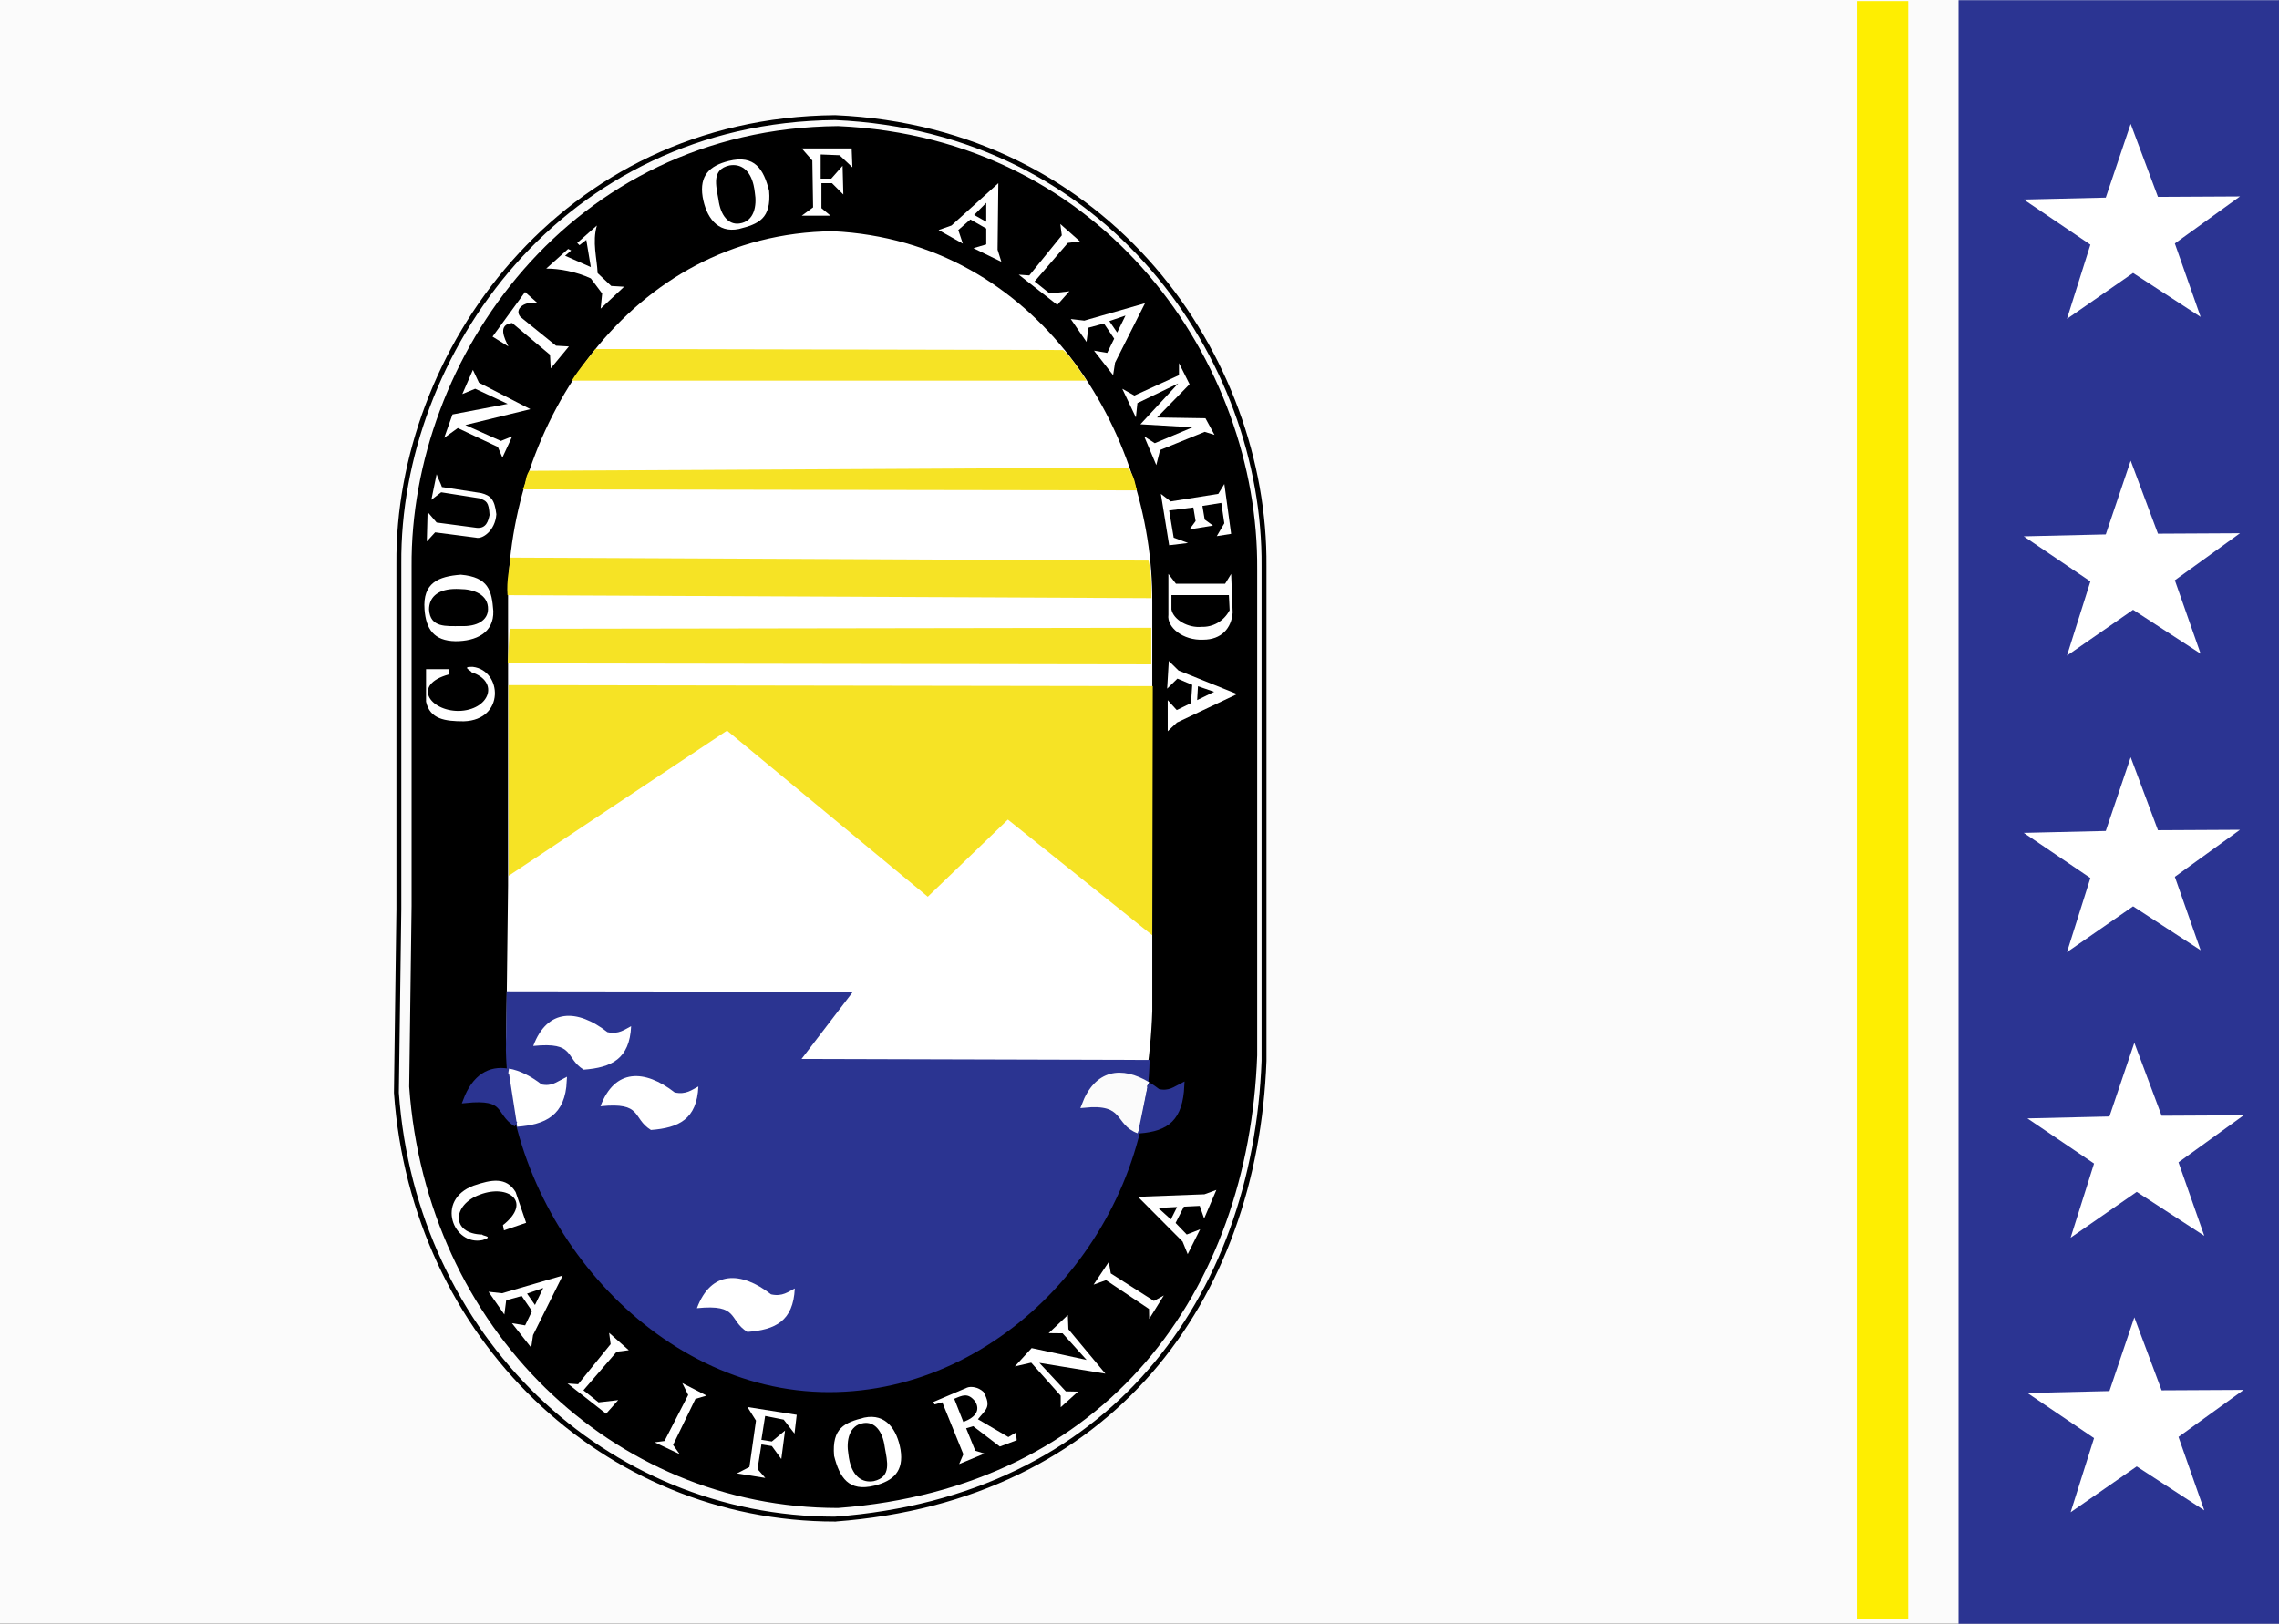 <?xml version="1.0" encoding="UTF-8" standalone="no"?>
<!-- Created with Inkscape (http://www.inkscape.org/) -->

<svg
   xmlns:dc="http://purl.org/dc/elements/1.1/"
   xmlns:cc="http://creativecommons.org/ns#"
   xmlns:rdf="http://www.w3.org/1999/02/22-rdf-syntax-ns#"
   xmlns:svg="http://www.w3.org/2000/svg"
   xmlns="http://www.w3.org/2000/svg"
   xmlns:sodipodi="http://sodipodi.sourceforge.net/DTD/sodipodi-0.dtd"
   xmlns:inkscape="http://www.inkscape.org/namespaces/inkscape"
   width="123.414mm"
   height="87.957mm"
   viewBox="0 0 123.414 87.957"
   version="1.1"
   id="svg8"
   inkscape:version="0.92.1 r15371"
   sodipodi:docname="Flag_of_Alameda_County,_California.svg">
  <rect x="0" y="0" width="123.414" height="87.957" fill="#808080" stroke="none"/>
  <defs
     id="defs2" />
  <sodipodi:namedview
     id="base"
     pagecolor="#ffffff"
     bordercolor="#666666"
     borderopacity="1.0"
     inkscape:pageopacity="0.0"
     inkscape:pageshadow="2"
     inkscape:zoom="0.89571167"
     inkscape:cx="172.49538"
     inkscape:cy="224.7545"
     inkscape:document-units="mm"
     inkscape:current-layer="layer2"
     showgrid="false"
     inkscape:snap-nodes="false"
     inkscape:window-width="1366"
     inkscape:window-height="705"
     inkscape:window-x="-8"
     inkscape:window-y="-8"
     inkscape:window-maximized="1"
     fit-margin-top="0"
     fit-margin-left="0"
     fit-margin-right="0"
     fit-margin-bottom="0" />
  <g
     inkscape:label="Calque 1"
     inkscape:groupmode="layer"
     id="layer1"
     transform="translate(-2.981,-206.749)" />
  <g
     inkscape:groupmode="layer"
     id="layer2"
     inkscape:label="Calque 2"
     transform="translate(-2.981,-206.749)">
    <rect
       style="opacity:1;fill:#fbfbfb;fill-opacity:1;fill-rule:nonzero;stroke:#fbfbfb;stroke-width:0.1;stroke-linecap:round;stroke-linejoin:miter;stroke-miterlimit:4;stroke-dasharray:none;stroke-opacity:1;paint-order:normal"
       id="rect4791"
       width="123.296"
       height="87.842"
       x="3.031"
       y="206.799" />
    <path
       id="path4499"
       style="fill:none;stroke:#000000;stroke-width:0.265px;stroke-linecap:butt;stroke-linejoin:miter;stroke-opacity:1"
       d="m 48.204,289.037 c -12.479,0 -22.813,-9.829 -23.757,-23.094 l 0.133,-9.954 v -18.714 c -0.087,-11.384 8.776,-24.019 23.625,-24.156 14.849,0.649 23.314,13.058 23.227,24.288 v 18.714 l 10e-7,8.096 c -0.482,12.902 -8.272,23.702 -23.227,24.819 z"
       inkscape:connector-curvature="0"
       sodipodi:nodetypes="ccccccccc" />
    <path
       sodipodi:nodetypes="ccccccccc"
       inkscape:connector-curvature="0"
       d="m 48.359,288.304 c -12.128,0 -22.172,-9.658 -23.089,-22.692 l 0.129,-9.781 v -18.388 c -0.085,-11.186 8.529,-23.601 22.96,-23.735 14.432,0.637 22.658,12.83 22.573,23.866 v 18.388 l 10e-7,7.955 c -0.468,12.678 -8.039,23.289 -22.573,24.387 z"
       style="fill:#000000;fill-opacity:1;stroke:#000000;stroke-width:0.259px;stroke-linecap:butt;stroke-linejoin:miter;stroke-opacity:1"
       id="path4502" />
    <path
       id="path4698"
       style="fill:#ffffff;fill-opacity:1;stroke:#ffffff;stroke-width:0.207px;stroke-linecap:butt;stroke-linejoin:miter;stroke-opacity:1"
       d="m 48.085,281.975 c -9.237,0 -16.886,-8.104 -17.585,-19.042 l 0.098,-8.208 v -15.43 c -0.065,-9.386 6.496,-19.804 17.487,-19.917 10.991,0.535 17.257,10.766 17.192,20.026 v 15.43 6.676 c -0.357,10.638 -6.123,19.543 -17.192,20.464 z"
       inkscape:connector-curvature="0"
       sodipodi:nodetypes="ccccccccc" />
    <path
       style="fill:#f6e325;fill-opacity:1;stroke:none;stroke-width:0.265px;stroke-linecap:butt;stroke-linejoin:miter;stroke-opacity:1"
       d="m 30.584,240.809 34.741,-0.054 v 1.981 l -34.849,-0.054 z"
       id="path4706"
       inkscape:connector-curvature="0"
       sodipodi:nodetypes="ccccc" />
    <path
       style="fill:#f6e325;fill-opacity:1;stroke:none;stroke-width:0.265px;stroke-linecap:butt;stroke-linejoin:miter;stroke-opacity:1"
       d="m 30.625,236.953 34.552,0.161 c 0.178,0.701 0.161,1.624 0.161,2.035 l -34.873,-0.161 c -0.065,-0.811 0.119,-1.488 0.161,-2.035 z"
       id="path4704"
       inkscape:connector-curvature="0"
       sodipodi:nodetypes="ccccc" />
    <path
       style="fill:#f6e325;fill-opacity:1;stroke:none;stroke-width:0.265px;stroke-linecap:butt;stroke-linejoin:miter;stroke-opacity:1"
       d="m 31.637,232.252 32.427,-0.173 c 0.384,0.53 0.386,0.918 0.482,1.232 l -33.248,-0.053 c 0.222,-0.539 0.107,-0.607 0.339,-1.006 z"
       id="path4702"
       inkscape:connector-curvature="0"
       sodipodi:nodetypes="ccccc" />
    <path
       style="fill:#f6e325;fill-opacity:1;stroke:none;stroke-width:0.265px;stroke-linecap:butt;stroke-linejoin:miter;stroke-opacity:1"
       d="m 30.518,243.861 34.889,0.054 -0.027,13.495 -7.819,-6.265 -4.338,4.177 -10.871,-8.996 -11.823,7.86 z"
       id="path4708"
       inkscape:connector-curvature="0"
       sodipodi:nodetypes="cccccccc" />
    <path
       id="path4712"
       style="fill:#2b3491;fill-opacity:1;stroke:none;stroke-width:0.265px;stroke-linecap:butt;stroke-linejoin:miter;stroke-opacity:1"
       d="m 65.236,264.165 c -0.187,9.296 -7.877,17.993 -17.364,17.993 -9.487,0 -17.308,-9.22 -17.495,-18.516 l 0.04,-3.195 18.754,0.024 -2.785,3.641 z"
       inkscape:connector-curvature="0"
       sodipodi:nodetypes="ccccccc" />
    <path
       style="fill:#ffffff;fill-opacity:1;stroke:none;stroke-width:0.265px;stroke-linecap:butt;stroke-linejoin:miter;stroke-opacity:1"
       d="m 37.158,262.336 c -0.082,1.78 -1.061,2.24 -2.57,2.356 -1.041,-0.65 -0.424,-1.521 -2.731,-1.285 0.77,-2.053 2.39,-2.014 4.016,-0.75 0.614,0.14 0.942,-0.15 1.285,-0.321 z"
       id="path4715"
       inkscape:connector-curvature="0"
       sodipodi:nodetypes="ccccc" />
    <path
       sodipodi:nodetypes="ccccc"
       inkscape:connector-curvature="0"
       id="path4717"
       d="m 40.8,265.602 c -0.082,1.78 -1.061,2.24 -2.57,2.356 -1.041,-0.65 -0.424,-1.521 -2.731,-1.285 0.77,-2.053 2.39,-2.014 4.016,-0.75 0.614,0.14 0.942,-0.15 1.285,-0.321 z"
       style="fill:#ffffff;fill-opacity:1;stroke:none;stroke-width:0.265px;stroke-linecap:butt;stroke-linejoin:miter;stroke-opacity:1" />
    <path
       inkscape:connector-curvature="0"
       style="fill:#ffffff;fill-opacity:1;stroke:#ffffff;stroke-width:0.265px;stroke-linecap:butt;stroke-linejoin:miter;stroke-opacity:1"
       d="m 30.524,264.764 c 0.55,0.093 1.142,0.391 1.734,0.852 0.614,0.14 0.942,-0.15 1.285,-0.321 -0.082,1.78 -1.061,2.24 -2.57,2.356"
       id="path4738" />
    <path
       style="fill:#fbfbfb;fill-opacity:1;stroke:#fbfbfb;stroke-width:0.265px;stroke-linecap:butt;stroke-linejoin:miter;stroke-opacity:1"
       d="m 64.63,268.012 c -1.201,-0.436 -0.638,-1.628 -2.945,-1.392 0.682,-1.82 2.033,-1.996 3.464,-1.132"
       id="path4771"
       inkscape:connector-curvature="0"
       sodipodi:nodetypes="ccc" />
    <path
       style="fill:#2b3491;fill-opacity:1;stroke:#2b3491;stroke-width:0.265px;stroke-linecap:butt;stroke-linejoin:miter;stroke-opacity:1"
       d="m 30.92,267.65 c -1.041,-0.65 -0.424,-1.521 -2.731,-1.285 0.489,-1.305 1.322,-1.764 2.282,-1.602"
       id="path4734"
       inkscape:connector-curvature="0" />
    <path
       style="fill:#2b3491;fill-opacity:1;stroke:#2b3491;stroke-width:0.265px;stroke-linecap:butt;stroke-linejoin:miter;stroke-opacity:1"
       d="m 65.148,265.488 c 0.183,0.111 0.368,0.238 0.552,0.382 0.614,0.14 0.942,-0.15 1.285,-0.321 -0.082,1.78 -0.793,2.347 -2.303,2.463"
       id="path4767"
       inkscape:connector-curvature="0"
       sodipodi:nodetypes="cccc" />
    <path
       style="fill:#ffffff;fill-opacity:1;stroke:none;stroke-width:0.1;stroke-linecap:butt;stroke-linejoin:miter;stroke-miterlimit:4;stroke-dasharray:none;stroke-opacity:1"
       d="m 29.094,273.623 c -1.709,-0.038 -1.63,-1.629 -0.111,-2.169 1.536,-0.579 2.833,0.404 1.234,1.657 l 0.054,0.284 1.201,-0.409 -0.568,-1.666 c -0.508,-0.837 -1.318,-0.675 -2.281,-0.347 -2.092,0.788 -1.083,3.274 0.486,2.949 0.653,-0.195 -0.011,-0.223 -0.015,-0.298 z"
       id="path4504-8"
       inkscape:connector-curvature="0"
       sodipodi:nodetypes="cccccccccc" />
    <path
       id="path4545-1-0"
       d="m 33.451,275.843 -3.283,0.958 -0.734,-0.082 0.859,1.234 0.1,-0.771 0.839,-0.231 0.56,0.817 -0.374,0.774 -0.715,-0.119 1.043,1.323 0.101,-0.679 z m -1.053,0.673 -0.446,0.922 -0.429,-0.617 z"
       style="fill:#ffffff;fill-opacity:1;stroke:none;stroke-width:0.1;stroke-linecap:butt;stroke-linejoin:miter;stroke-miterlimit:4;stroke-dasharray:none;stroke-opacity:1"
       inkscape:connector-curvature="0" />
    <path
       style="fill:#ffffff;fill-opacity:1;stroke:none;stroke-width:0.1;stroke-linecap:butt;stroke-linejoin:miter;stroke-miterlimit:4;stroke-dasharray:none;stroke-opacity:1"
       d="m 35.967,278.946 1.064,0.942 -0.655,0.082 -1.801,2.088 0.819,0.655 1.064,-0.123 -0.655,0.737 -2.088,-1.638 0.573,0.041 1.76,-2.17 z"
       id="path4543-8"
       inkscape:connector-curvature="0"
       sodipodi:nodetypes="ccccccccccc" />
    <path
       style="fill:#ffffff;fill-opacity:1;stroke:none;stroke-width:0.1;stroke-linecap:butt;stroke-linejoin:miter;stroke-miterlimit:4;stroke-dasharray:none;stroke-opacity:1"
       d="m 39.929,281.669 1.318,0.677 -0.606,0.178 -1.211,2.494 0.356,0.499 -1.354,-0.641 0.534,-0.071 1.282,-2.494 z"
       id="path4616"
       inkscape:connector-curvature="0"
       sodipodi:nodetypes="ccccccccc" />
    <path
       style="fill:#ffffff;fill-opacity:1;stroke:none;stroke-width:0.1;stroke-linecap:butt;stroke-linejoin:miter;stroke-miterlimit:4;stroke-dasharray:none;stroke-opacity:1"
       d="m 43.456,282.964 0.464,0.736 -0.356,2.514 -0.677,0.349 1.537,0.243 -0.421,-0.481 0.211,-1.334 0.566,0.089 0.511,0.702 0.202,-1.543 -0.715,0.592 -0.566,-0.089 0.204,-1.294 1.005,0.2 0.585,0.756 0.119,-1.017 z"
       id="path4536-5"
       inkscape:connector-curvature="0"
       sodipodi:nodetypes="ccccccccccccccccc" />
    <path
       style="fill:#ffffff;fill-opacity:1;stroke:none;stroke-width:0.1;stroke-linecap:butt;stroke-linejoin:miter;stroke-miterlimit:4;stroke-dasharray:none;stroke-opacity:1"
       d="m 48.149,285.607 c 0.298,1.177 0.784,1.967 2.191,1.615 1.028,-0.261 1.592,-0.783 1.408,-1.948 -0.186,-1.074 -0.787,-1.982 -1.963,-1.737 -1.071,0.272 -1.761,0.56 -1.636,2.07 z m 0.839,0.296 c -0.028,-0.12 -0.05,-0.249 -0.065,-0.388 -0.124,-0.714 0.029,-1.572 0.83,-1.682 0.581,-0.084 1.023,0.414 1.139,1.298 0.134,0.776 0.386,1.623 -0.594,1.848 -0.618,0.107 -1.115,-0.24 -1.311,-1.077 z"
       id="path4508-1"
       inkscape:connector-curvature="0"
       sodipodi:nodetypes="cccccsccccs" />
    <path
       style="fill:#ffffff;fill-opacity:1;stroke:none;stroke-width:0.1;stroke-linecap:butt;stroke-linejoin:miter;stroke-miterlimit:4;stroke-dasharray:none;stroke-opacity:1"
       d="m 55.346,281.916 -1.83,0.779 0.074,0.128 0.418,-0.114 1.141,2.814 -0.228,0.532 1.369,-0.57 -0.495,-0.152 -0.495,-1.217 0.38,-0.114 1.445,1.103 0.913,-0.343 -0.038,-0.418 -0.413,0.247 -1.648,-0.964 c 0.395,-0.517 0.766,-0.639 0.302,-1.478 -0.288,-0.275 -0.689,-0.318 -0.896,-0.234 z m -0.098,0.42 c 0.179,-0.001 0.351,0.085 0.547,0.335 0.263,0.449 0.055,0.834 -0.646,1.103 l -0.495,-1.255 c 0.227,-0.095 0.414,-0.182 0.594,-0.183 z"
       id="path4648"
       inkscape:connector-curvature="0"
       sodipodi:nodetypes="ccccccccccccccccccccsc" />
    <path
       style="fill:#ffffff;fill-opacity:1;stroke:none;stroke-width:0.1;stroke-linecap:butt;stroke-linejoin:miter;stroke-miterlimit:4;stroke-dasharray:none;stroke-opacity:1"
       d="m 60.42,282.353 0.002,0.624 0.938,-0.847 -0.661,-0.014 -1.435,-1.543 3.577,0.584 -2.003,-2.406 -0.03,-0.769 -1.039,0.982 0.753,0.008 1.301,1.441 -2.975,-0.64 -0.91,0.992 0.886,-0.202 z"
       id="path4515-3"
       inkscape:connector-curvature="0"
       sodipodi:nodetypes="ccccccccccccccc" />
    <path
       style="fill:#ffffff;fill-opacity:1;stroke:none;stroke-width:0.1;stroke-linecap:butt;stroke-linejoin:miter;stroke-miterlimit:4;stroke-dasharray:none;stroke-opacity:1"
       d="m 62.202,276.336 0.824,-1.231 0.107,0.622 2.337,1.49 0.536,-0.296 -0.793,1.271 -0.009,-0.539 -2.329,-1.561 z"
       id="path4616-9"
       inkscape:connector-curvature="0"
       sodipodi:nodetypes="ccccccccc" />
    <path
       id="path4545-1-0-8"
       d="m 64.607,271.577 2.413,2.424 0.279,0.683 0.673,-1.345 -0.725,0.282 -0.604,-0.627 0.449,-0.882 0.859,-0.042 0.238,0.685 0.662,-1.549 -0.645,0.236 z m 1.095,0.603 1.022,-0.05 -0.336,0.672 z"
       style="fill:#ffffff;fill-opacity:1;stroke:none;stroke-width:0.1;stroke-linecap:butt;stroke-linejoin:miter;stroke-miterlimit:4;stroke-dasharray:none;stroke-opacity:1"
       inkscape:connector-curvature="0" />
    <path
       sodipodi:nodetypes="ccccc"
       inkscape:connector-curvature="0"
       id="path4717-8"
       d="m 46.021,276.54 c -0.082,1.78 -1.061,2.24 -2.57,2.356 -1.041,-0.65 -0.424,-1.521 -2.731,-1.285 0.77,-2.053 2.39,-2.014 4.016,-0.75 0.614,0.14 0.942,-0.15 1.285,-0.321 z"
       style="fill:#ffffff;fill-opacity:1;stroke:none;stroke-width:0.265px;stroke-linecap:butt;stroke-linejoin:miter;stroke-opacity:1" />
    <path
       style="fill:#ffffff;fill-opacity:1;stroke:none;stroke-width:0.1;stroke-linecap:butt;stroke-linejoin:miter;stroke-miterlimit:4;stroke-dasharray:none;stroke-opacity:1"
       d="m 28.508,243.16 c 1.562,0.51 0.974,2.07 -0.696,2.099 -1.565,0 -2.536,-1.425 -0.532,-1.976 l 0.041,-0.287 -1.269,2e-5 v 1.76 c 0.211,0.956 1.03,1.064 2.047,1.064 2.234,-0.071 2.081,-2.75 0.491,-2.948 -0.681,-0.026 -0.061,0.215 -0.082,0.287 z"
       id="path4504"
       inkscape:connector-curvature="0"
       sodipodi:nodetypes="cccccccccc" />
    <path
       style="fill:#ffffff;fill-opacity:1;stroke:none;stroke-width:0.1;stroke-linecap:butt;stroke-linejoin:miter;stroke-miterlimit:4;stroke-dasharray:none;stroke-opacity:1"
       d="m 27.935,237.879 c -1.21,0.093 -2.072,0.437 -1.965,1.883 0.081,1.058 0.499,1.702 1.678,1.72 1.09,0 2.087,-0.437 2.047,-1.638 -0.085,-1.102 -0.251,-1.831 -1.76,-1.965 z m -0.435,0.776 c 0.123,-0.007 0.254,-0.007 0.394,0.002 0.725,1e-5 1.544,0.297 1.515,1.105 -0.017,0.586 -0.583,0.937 -1.474,0.901 -0.787,0 -1.665,0.103 -1.72,-0.901 0,-0.627 0.427,-1.057 1.285,-1.107 z"
       id="path4508"
       inkscape:connector-curvature="0"
       sodipodi:nodetypes="cccccsccccs" />
    <path
       style="fill:#ffffff;fill-opacity:1;stroke:none;stroke-width:0.1;stroke-linecap:butt;stroke-linejoin:miter;stroke-miterlimit:4;stroke-dasharray:none;stroke-opacity:1"
       d="m 26.625,232.434 c 0.057,0.189 0.228,0.506 0.287,0.696 l 2.129,0.328 c 0.506,0.132 0.723,0.333 0.819,1.146 -0.059,0.895 -0.769,1.374 -1.105,1.269 l -2.211,-0.287 -0.45,0.491 0.041,-1.597 0.491,0.573 2.17,0.287 c 0.522,0.052 0.629,-0.387 0.696,-0.696 -0.041,-0.729 -0.18,-0.751 -0.532,-0.901 l -2.088,-0.328 -0.532,0.409 z"
       id="path4513"
       inkscape:connector-curvature="0"
       sodipodi:nodetypes="ccccccccccccccc" />
    <path
       style="fill:#ffffff;fill-opacity:1;stroke:none;stroke-width:0.1;stroke-linecap:butt;stroke-linejoin:miter;stroke-miterlimit:4;stroke-dasharray:none;stroke-opacity:1"
       d="m 29.941,230.96 0.246,0.573 0.532,-1.146 -0.614,0.246 -1.924,-0.86 3.521,-0.86 -2.784,-1.433 -0.328,-0.696 -0.573,1.31 0.696,-0.287 1.76,0.819 -2.989,0.573 -0.45,1.269 0.737,-0.532 z"
       id="path4515"
       inkscape:connector-curvature="0"
       sodipodi:nodetypes="ccccccccccccccc" />
    <path
       style="fill:#ffffff;fill-opacity:1;stroke:none;stroke-width:0.1;stroke-linecap:butt;stroke-linejoin:miter;stroke-miterlimit:4;stroke-dasharray:none;stroke-opacity:1"
       d="m 33.789,225.515 -0.983,1.187 -0.041,-0.737 -2.047,-1.719 c -0.809,0.076 -0.418,0.843 -0.205,1.269 l -0.86,-0.532 1.76,-2.415 0.696,0.614 c -0.657,-0.173 -1.328,0.287 -0.942,0.737 l 1.924,1.556 z"
       id="path4517"
       inkscape:connector-curvature="0"
       sodipodi:nodetypes="ccccccccccc" />
    <path
       style="fill:#ffffff;fill-opacity:1;stroke:none;stroke-width:0.1;stroke-linecap:butt;stroke-linejoin:miter;stroke-miterlimit:4;stroke-dasharray:none;stroke-opacity:1"
       d="m 36.777,222.281 -1.269,1.187 0.082,-0.819 -0.614,-0.819 c -0.794,-0.368 -1.699,-0.532 -2.415,-0.532 l 1.187,-1.064 0.164,0.082 -0.328,0.287 1.392,0.614 -0.246,-1.474 -0.368,0.287 -0.123,-0.123 1.064,-0.942 c -0.259,0.9 0.005,1.777 0.041,2.579 l 0.737,0.696 z"
       id="path4519"
       inkscape:connector-curvature="0"
       sodipodi:nodetypes="cccccccccccccccc" />
    <path
       style="fill:#ffffff;fill-opacity:1;stroke:none;stroke-width:0.1;stroke-linecap:butt;stroke-linejoin:miter;stroke-miterlimit:4;stroke-dasharray:none;stroke-opacity:1"
       d="m 44.63,217.086 c -0.296,-1.177 -0.781,-1.968 -2.188,-1.619 -1.029,0.259 -1.594,0.78 -1.411,1.945 0.184,1.075 0.783,1.984 1.96,1.741 1.072,-0.27 1.762,-0.556 1.64,-2.067 z m -0.838,-0.298 c 0.028,0.12 0.05,0.249 0.065,0.388 0.122,0.714 -0.032,1.572 -0.833,1.68 -0.581,0.083 -1.022,-0.416 -1.137,-1.3 -0.133,-0.776 -0.383,-1.624 0.597,-1.847 0.618,-0.106 1.114,0.242 1.309,1.079 z"
       id="path4508-6"
       inkscape:connector-curvature="0"
       sodipodi:nodetypes="cccccsccccs" />
    <path
       style="fill:#ffffff;fill-opacity:1;stroke:none;stroke-width:0.1;stroke-linecap:butt;stroke-linejoin:miter;stroke-miterlimit:4;stroke-dasharray:none;stroke-opacity:1"
       d="m 46.398,214.789 0.573,0.655 0.041,2.538 -0.614,0.45 h 1.556 l -0.491,-0.409 v -1.351 h 0.573 l 0.614,0.614 -0.041,-1.556 -0.614,0.696 -0.573,-6e-5 v -1.31 l 1.023,0.041 0.696,0.655 -0.041,-1.023 z"
       id="path4536"
       inkscape:connector-curvature="0"
       sodipodi:nodetypes="ccccccccccccccccc" />
    <path
       style="fill:#ffffff;fill-opacity:1;stroke:none;stroke-width:0.1;stroke-linecap:butt;stroke-linejoin:miter;stroke-miterlimit:4;stroke-dasharray:none;stroke-opacity:1"
       d="m 57.043,216.672 -2.538,2.292 -0.696,0.245 1.311,0.737 -0.246,-0.737 0.655,-0.573 0.859,0.491 v 0.86 l -0.696,0.205 1.515,0.737 -0.205,-0.655 z m -0.655,1.064 v 1.024 l -0.655,-0.368 z"
       id="path4538"
       inkscape:connector-curvature="0" />
    <path
       style="fill:#ffffff;fill-opacity:1;stroke:none;stroke-width:0.1;stroke-linecap:butt;stroke-linejoin:miter;stroke-miterlimit:4;stroke-dasharray:none;stroke-opacity:1"
       d="m 60.4,218.883 1.064,0.942 -0.655,0.082 -1.801,2.088 0.819,0.655 1.064,-0.123 -0.655,0.737 -2.088,-1.638 0.573,0.041 1.76,-2.17 z"
       id="path4543"
       inkscape:connector-curvature="0"
       sodipodi:nodetypes="ccccccccccc" />
    <path
       style="fill:#f6e325;fill-opacity:1;stroke:none;stroke-width:0.265px;stroke-linecap:butt;stroke-linejoin:miter;stroke-opacity:1"
       d="m 33.943,227.368 27.877,-5e-5 c -0.501,-0.775 -0.944,-1.39 -1.273,-1.66 l -25.318,-0.054 c -0.533,0.684 -0.849,1.027 -1.285,1.714 z"
       id="path4700"
       inkscape:connector-curvature="0"
       sodipodi:nodetypes="ccccc" />
    <path
       id="path4545"
       d="m 64.987,223.175 -3.288,0.941 -0.733,-0.086 0.852,1.239 0.104,-0.77 0.841,-0.226 0.555,0.82 -0.379,0.772 -0.715,-0.122 1.036,1.329 0.105,-0.678 z m -1.057,0.667 -0.451,0.919 -0.426,-0.619 z"
       style="fill:#ffffff;fill-opacity:1;stroke:none;stroke-width:0.1;stroke-linecap:butt;stroke-linejoin:miter;stroke-miterlimit:4;stroke-dasharray:none;stroke-opacity:1"
       inkscape:connector-curvature="0" />
    <path
       style="fill:#ffffff;fill-opacity:1;stroke:none;stroke-width:0.1;stroke-linecap:butt;stroke-linejoin:miter;stroke-miterlimit:4;stroke-dasharray:none;stroke-opacity:1"
       d="m 64.575,228.586 -0.082,0.778 -0.737,-1.556 0.655,0.368 2.415,-1.105 v -0.655 l 0.573,1.146 -1.76,1.801 2.62,0.041 0.491,0.901 -0.532,-0.164 -2.415,0.983 -0.205,0.819 -0.655,-1.556 0.573,0.368 2.047,-0.86 -2.825,-0.164 2.047,-2.211 z"
       id="path4547"
       inkscape:connector-curvature="0"
       sodipodi:nodetypes="ccc" />
    <path
       style="fill:#ffffff;fill-opacity:1;stroke:none;stroke-width:0.1;stroke-linecap:butt;stroke-linejoin:miter;stroke-miterlimit:4;stroke-dasharray:none;stroke-opacity:1"
       d="m 69.283,232.966 0.368,2.702 -0.778,0.123 0.409,-0.696 -0.164,-1.105 -1.023,0.164 0.123,0.737 0.45,0.328 -1.269,0.205 0.328,-0.45 -0.123,-0.737 -1.31,0.164 0.246,1.474 0.778,0.287 -1.023,0.123 -0.45,-2.784 0.532,0.409 2.579,-0.409 z"
       id="path4549"
       inkscape:connector-curvature="0"
       sodipodi:nodetypes="ccccccccccccccccccc" />
    <path
       style="fill:#ffffff;fill-opacity:1;stroke:none;stroke-width:0.1;stroke-linecap:butt;stroke-linejoin:miter;stroke-miterlimit:4;stroke-dasharray:none;stroke-opacity:1"
       d="m 66.254,237.838 v 2.211 c -0.094,0.687 0.801,1.402 1.884,1.351 0.981,0 1.535,-0.618 1.596,-1.474 l -0.082,-2.088 -0.328,0.532 h -2.661 z m 0.164,1.146 3.111,-4e-5 0.041,0.819 c -0.329,0.622 -0.932,0.92 -1.515,0.901 -0.727,0.071 -1.525,-0.375 -1.637,-0.942 z"
       id="path4551"
       inkscape:connector-curvature="0"
       sodipodi:nodetypes="cccccccccccccc" />
    <path
       id="path4545-1"
       d="m 69.975,244.346 -3.173,-1.277 -0.526,-0.518 -0.089,1.501 0.555,-0.544 0.802,0.338 -0.065,0.988 -0.773,0.377 -0.489,-0.536 0.001,1.684 0.499,-0.471 z m -1.244,-0.123 -0.92,0.449 0.044,-0.75 z"
       style="fill:#ffffff;fill-opacity:1;stroke:none;stroke-width:0.1;stroke-linecap:butt;stroke-linejoin:miter;stroke-miterlimit:4;stroke-dasharray:none;stroke-opacity:1"
       inkscape:connector-curvature="0" />
    <rect
       style="opacity:1;fill:#feee01;fill-opacity:1;fill-rule:nonzero;stroke:#fbfbfb;stroke-width:0.1;stroke-linecap:round;stroke-linejoin:miter;stroke-miterlimit:4;stroke-dasharray:none;stroke-opacity:0;paint-order:normal"
       id="rect4773"
       width="2.776"
       height="87.65"
       x="103.541"
       y="206.808" />
    <rect
       style="opacity:1;fill:#2b3492;fill-opacity:1;fill-rule:nonzero;stroke:#2b3492;stroke-width:0.1;stroke-linecap:round;stroke-linejoin:miter;stroke-miterlimit:4;stroke-dasharray:none;stroke-opacity:1;paint-order:normal"
       id="rect4775"
       width="17.252"
       height="87.848"
       x="109.093"
       y="206.808" />
    <path
       sodipodi:type="star"
       style="opacity:1;fill:#ffffff;fill-opacity:1;fill-rule:nonzero;stroke:#fbfbfb;stroke-width:0.1;stroke-linecap:round;stroke-linejoin:miter;stroke-miterlimit:4;stroke-dasharray:none;stroke-opacity:0;paint-order:normal"
       id="path4777"
       sodipodi:sides="5"
       sodipodi:cx="118.98185"
       sodipodi:cy="145.29814"
       sodipodi:r1="8.9236383"
       sodipodi:r2="3.4847429"
       sodipodi:arg1="0.92729522"
       sodipodi:arg2="1.5556137"
       inkscape:flatsided="false"
       inkscape:rounded="0"
       inkscape:randomized="0"
       d="m 124.336,152.437 -5.301,-3.655 -5.188,3.814 1.838,-6.171 -5.23,-3.755 6.437,-0.159 1.955,-6.135 2.141,6.073 6.439,-0.036 -5.114,3.912 z"
       inkscape:transform-center-x="0.013396385"
       inkscape:transform-center-y="-0.57010409"
       transform="matrix(0.69,0,0,0.651,36.359,124.679)" />
    <path
       transform="matrix(0.69,0,0,0.651,36.359,142.923)"
       inkscape:transform-center-y="-0.57010409"
       inkscape:transform-center-x="0.013396385"
       d="m 124.336,152.437 -5.301,-3.655 -5.188,3.814 1.838,-6.171 -5.23,-3.755 6.437,-0.159 1.955,-6.135 2.141,6.073 6.439,-0.036 -5.114,3.912 z"
       inkscape:randomized="0"
       inkscape:rounded="0"
       inkscape:flatsided="false"
       sodipodi:arg2="1.5556137"
       sodipodi:arg1="0.92729522"
       sodipodi:r2="3.4847429"
       sodipodi:r1="8.9236383"
       sodipodi:cy="145.29814"
       sodipodi:cx="118.98185"
       sodipodi:sides="5"
       id="path4779"
       style="opacity:1;fill:#ffffff;fill-opacity:1;fill-rule:nonzero;stroke:#fbfbfb;stroke-width:0.1;stroke-linecap:round;stroke-linejoin:miter;stroke-miterlimit:4;stroke-dasharray:none;stroke-opacity:0;paint-order:normal"
       sodipodi:type="star" />
    <path
       sodipodi:type="star"
       style="opacity:1;fill:#ffffff;fill-opacity:1;fill-rule:nonzero;stroke:#fbfbfb;stroke-width:0.1;stroke-linecap:round;stroke-linejoin:miter;stroke-miterlimit:4;stroke-dasharray:none;stroke-opacity:0;paint-order:normal"
       id="path4781"
       sodipodi:sides="5"
       sodipodi:cx="118.98185"
       sodipodi:cy="145.29814"
       sodipodi:r1="8.9236383"
       sodipodi:r2="3.4847429"
       sodipodi:arg1="0.92729522"
       sodipodi:arg2="1.5556137"
       inkscape:flatsided="false"
       inkscape:rounded="0"
       inkscape:randomized="0"
       d="m 124.336,152.437 -5.301,-3.655 -5.188,3.814 1.838,-6.171 -5.23,-3.755 6.437,-0.159 1.955,-6.135 2.141,6.073 6.439,-0.036 -5.114,3.912 z"
       inkscape:transform-center-x="0.013396385"
       inkscape:transform-center-y="-0.57010409"
       transform="matrix(0.69,0,0,0.651,36.359,158.986)" />
    <path
       transform="matrix(0.69,0,0,0.651,36.557,174.453)"
       inkscape:transform-center-y="-0.57010409"
       inkscape:transform-center-x="0.013396385"
       d="m 124.336,152.437 -5.301,-3.655 -5.188,3.814 1.838,-6.171 -5.23,-3.755 6.437,-0.159 1.955,-6.135 2.141,6.073 6.439,-0.036 -5.114,3.912 z"
       inkscape:randomized="0"
       inkscape:rounded="0"
       inkscape:flatsided="false"
       sodipodi:arg2="1.5556137"
       sodipodi:arg1="0.92729522"
       sodipodi:r2="3.4847429"
       sodipodi:r1="8.9236383"
       sodipodi:cy="145.29814"
       sodipodi:cx="118.98185"
       sodipodi:sides="5"
       id="path4783"
       style="opacity:1;fill:#ffffff;fill-opacity:1;fill-rule:nonzero;stroke:#fbfbfb;stroke-width:0.1;stroke-linecap:round;stroke-linejoin:miter;stroke-miterlimit:4;stroke-dasharray:none;stroke-opacity:0;paint-order:normal"
       sodipodi:type="star" />
    <path
       sodipodi:type="star"
       style="opacity:1;fill:#ffffff;fill-opacity:1;fill-rule:nonzero;stroke:#fbfbfb;stroke-width:0.1;stroke-linecap:round;stroke-linejoin:miter;stroke-miterlimit:4;stroke-dasharray:none;stroke-opacity:0;paint-order:normal"
       id="path4785"
       sodipodi:sides="5"
       sodipodi:cx="118.98185"
       sodipodi:cy="145.29814"
       sodipodi:r1="8.9236383"
       sodipodi:r2="3.4847429"
       sodipodi:arg1="0.92729522"
       sodipodi:arg2="1.5556137"
       inkscape:flatsided="false"
       inkscape:rounded="0"
       inkscape:randomized="0"
       d="m 124.336,152.437 -5.301,-3.655 -5.188,3.814 1.838,-6.171 -5.23,-3.755 6.437,-0.159 1.955,-6.135 2.141,6.073 6.439,-0.036 -5.114,3.912 z"
       inkscape:transform-center-x="0.013396385"
       inkscape:transform-center-y="-0.57010409"
       transform="matrix(0.69,0,0,0.651,36.557,189.326)" />
  </g>
</svg>
